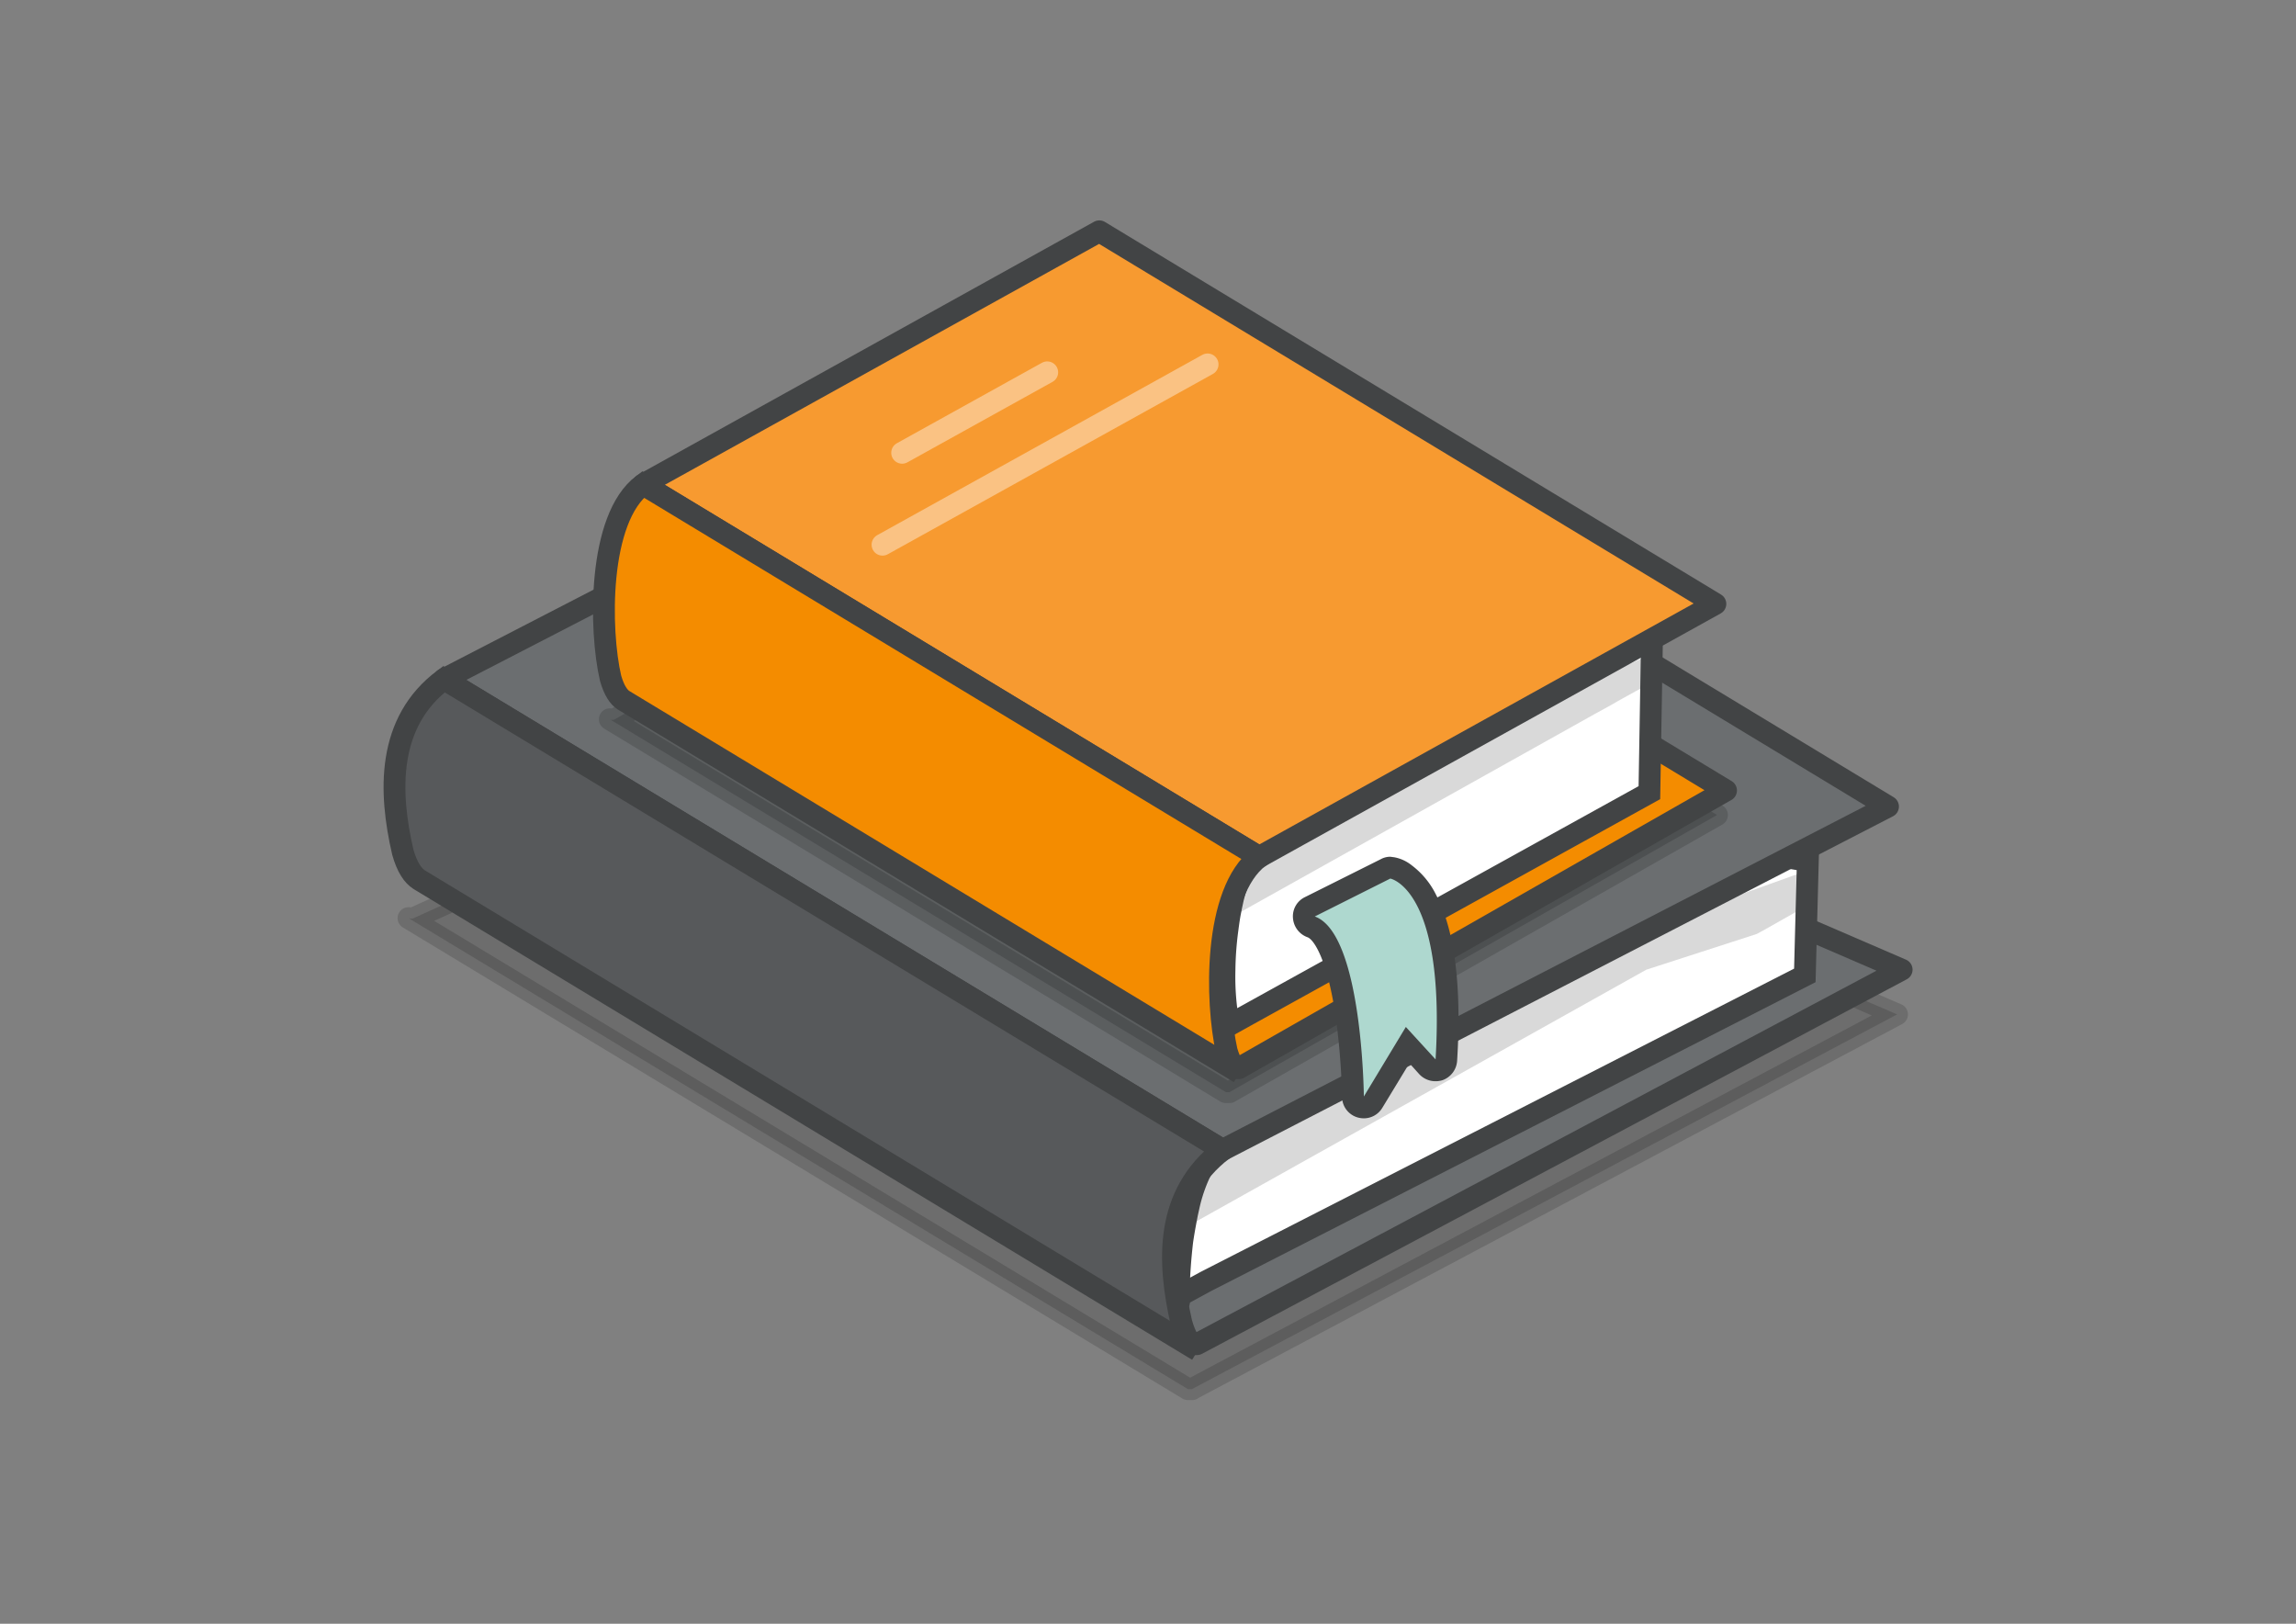 <svg id="a87afca9-850d-4ffe-b16d-651a214fc9e3" data-name="Layers" xmlns="http://www.w3.org/2000/svg" xmlns:xlink="http://www.w3.org/1999/xlink" viewBox="0 0 841.9 595.3">
  <rect x="0" y="0" width="841.9" height="595.3" fill="#808080" stroke="none"/>
  <defs>
    <style>
      .b5ab6f93-fa5f-4d16-b269-724cc8f73c34, .ea3bae76-4226-45fc-a581-e43ebe3f6c75 {
        fill: #fff;
      }

      .a2093666-9d1c-4ef8-8a2a-7e0d12dbac08, .a79ba4d8-62d8-4c5e-a1a6-98c780858902, .af177dc8-1bd5-4b3f-818d-45ffad74dcca, .b0b3e92b-096e-49f8-9aa0-e84e46f3066d, .b5924f9e-fca1-4ec6-bc12-59c3afe14644, .b66fa059-efce-4777-8b7b-3570000201d1, .ea3bae76-4226-45fc-a581-e43ebe3f6c75 {
        stroke: #424445;
      }

      .a2093666-9d1c-4ef8-8a2a-7e0d12dbac08, .a79ba4d8-62d8-4c5e-a1a6-98c780858902, .b0b3e92b-096e-49f8-9aa0-e84e46f3066d, .ea3bae76-4226-45fc-a581-e43ebe3f6c75 {
        stroke-miterlimit: 10;
      }

      .a2093666-9d1c-4ef8-8a2a-7e0d12dbac08, .a79ba4d8-62d8-4c5e-a1a6-98c780858902, .ad1b4ef5-f12a-4c14-b4e9-b605c4a26c29, .af177dc8-1bd5-4b3f-818d-45ffad74dcca, .b0b3e92b-096e-49f8-9aa0-e84e46f3066d, .b5924f9e-fca1-4ec6-bc12-59c3afe14644, .b66fa059-efce-4777-8b7b-3570000201d1, .e2f354b8-9de0-46e4-8ed1-240f7acaf0a3, .ea3bae76-4226-45fc-a581-e43ebe3f6c75 {
        stroke-width: 8px;
      }

      .e2f354b8-9de0-46e4-8ed1-240f7acaf0a3 {
        stroke: #000;
      }

      .ad1b4ef5-f12a-4c14-b4e9-b605c4a26c29, .af177dc8-1bd5-4b3f-818d-45ffad74dcca, .b5924f9e-fca1-4ec6-bc12-59c3afe14644, .b66fa059-efce-4777-8b7b-3570000201d1, .e2f354b8-9de0-46e4-8ed1-240f7acaf0a3 {
        stroke-linecap: round;
        stroke-linejoin: round;
      }

      .b6ca5f8d-5d3c-4c5a-bae0-ca52883f464a, .e2f354b8-9de0-46e4-8ed1-240f7acaf0a3 {
        opacity: 0.15;
      }

      .af177dc8-1bd5-4b3f-818d-45ffad74dcca, .b907f7be-1281-433a-9fb2-b7cf1f590c56 {
        fill: #6b6e70;
      }

      .b8092d69-b8d3-4d81-bf8e-6ab74a908ce5 {
        clip-path: url(#b0fc4135-6416-4a56-9a81-c9673da06a6e);
      }

      .a2093666-9d1c-4ef8-8a2a-7e0d12dbac08, .ad1b4ef5-f12a-4c14-b4e9-b605c4a26c29, .b5924f9e-fca1-4ec6-bc12-59c3afe14644 {
        fill: none;
      }

      .a79ba4d8-62d8-4c5e-a1a6-98c780858902 {
        fill: #57595b;
      }

      .b0b3e92b-096e-49f8-9aa0-e84e46f3066d, .b66fa059-efce-4777-8b7b-3570000201d1 {
        fill: #f48c00;
      }

      .bea9b63b-2a71-473e-a2a6-63ffdbb12d70 {
        clip-path: url(#a3d9bcfb-e8e3-43e8-884f-d7c0b42984dc);
      }

      .f5c50f07-1941-4cc2-821b-f2ced1646cfa {
        fill: #aed8cf;
      }

      .a20ddf16-4c36-4f05-ade9-2138baa29539 {
        fill: #424445;
      }

      .b766a23c-85ba-4ced-808f-108b3c8b9edf {
        fill: #f79a30;
      }

      .b9b1ed21-cdac-4e1b-8d95-e398dac9bb9e {
        opacity: 0.4;
      }

      .ad1b4ef5-f12a-4c14-b4e9-b605c4a26c29 {
        stroke: #fff;
      }
    </style>
    <clipPath id="b0fc4135-6416-4a56-9a81-c9673da06a6e">
      <path class="ea3bae76-4226-45fc-a581-e43ebe3f6c75" d="M662.9,315.6l-1.1,42L442.2,469.8l-7.9,4.3c-1.5-6.6-2.2,10-2.1.1.1-6.5.6-13,1.3-19.1.4-2.8.9-5.6,1.4-8.2s.6-3.3,1-4.8a58.9,58.9,0,0,1,5.8-15.5c2.6-4.5,5.2-6.8,7.4-8l10.2-5.6,71.1-39.5L584,343.8l70.8-29.5Z"/>
    </clipPath>
    <clipPath id="a3d9bcfb-e8e3-43e8-884f-d7c0b42984dc">
      <path class="ea3bae76-4226-45fc-a581-e43ebe3f6c75" d="M605.7,237.2l-.9,53.4L456.9,372.4l-6.3,3.5a97.1,97.1,0,0,1-1.6-20.2,121.6,121.6,0,0,1,1.1-15c.3-2.3.6-4.5,1-6.5s.5-2.6.8-3.9a43.4,43.4,0,0,1,4.6-12.2,16.2,16.2,0,0,1,5.9-6.4l8-4.4,56.3-31.2,42.4-23.5,30.2-16.5Z"/>
    </clipPath>
  </defs>
  <g>
    <path class="e2f354b8-9de0-46e4-8ed1-240f7acaf0a3" d="M695.6,371.9,377.5,234.5,151.7,336.6l-.4.2h-1l-.5-.2L435.3,509.1l.3.2h1.5a.1.1,0,0,0,.1-.1Z"/>
    <path class="af177dc8-1bd5-4b3f-818d-45ffad74dcca" d="M697.3,355.5,379.1,218.2l-225.7,102-.5.2H152l-.5-.3L437,492.8h1.9Z"/>
    <g>
      <path class="b5ab6f93-fa5f-4d16-b269-724cc8f73c34" d="M662.9,315.6l-1.1,42L442.2,469.8l-7.9,4.3c-1.5-6.6-2.2,10-2.1.1.1-6.5.6-13,1.3-19.1.4-2.8.9-5.6,1.4-8.2s.6-3.3,1-4.8a58.9,58.9,0,0,1,5.8-15.5c2.6-4.5,5.2-6.8,7.4-8l10.2-5.6,71.1-39.5L584,343.8l70.8-29.5Z"/>
      <g class="b8092d69-b8d3-4d81-bf8e-6ab74a908ce5">
        <path class="b6ca5f8d-5d3c-4c5a-bae0-ca52883f464a" d="M660.4,320l-.2,13.4-12.9,7.3-3.1,1.7-40.5,13.1L439,447.6l-6.6,3.7c.3-1.7.6-3.3,1-4.9a58,58,0,0,1,5.8-15.4c2.6-4.5,5.2-6.8,7.4-8.1l10.2-5.6,71.1-39.4,53.6-29.7Z"/>
      </g>
      <path class="a2093666-9d1c-4ef8-8a2a-7e0d12dbac08" d="M662.9,315.6l-1.1,42L442.2,469.8l-7.9,4.3c-1.5-6.6-2.2,10-2.1.1.1-6.5.6-13,1.3-19.1.4-2.8.9-5.6,1.4-8.2s.6-3.3,1-4.8a58.9,58.9,0,0,1,5.8-15.5c2.6-4.5,5.2-6.8,7.4-8l10.2-5.6,71.1-39.5L584,343.8l70.8-29.5Z"/>
    </g>
    <polygon class="b907f7be-1281-433a-9fb2-b7cf1f590c56" points="448.3 421.6 162.8 249 406.8 123 692.3 295.7 448.3 421.6"/>
    <polygon class="b5924f9e-fca1-4ec6-bc12-59c3afe14644" points="448.3 421.6 162.8 249 406.8 123 692.3 295.7 448.3 421.6"/>
    <path class="a79ba4d8-62d8-4c5e-a1a6-98c780858902" d="M433.2,485c-5.1-22.5-6.2-47,15.1-63.4L162.8,249c-21.1,15.7-20.2,41.4-15.1,63.4,1.6,5.7,3.8,8.7,6,10.1L439.2,495.1C437,493.7,434.8,490.7,433.2,485Z"/>
    <path class="e2f354b8-9de0-46e4-8ed1-240f7acaf0a3" d="M629.6,298.8,403.7,162.2,225.1,263.9H224l-.4-.2L449.5,400.4h1.4c0-.1,0-.1.1-.1Z"/>
    <g>
      <path class="b66fa059-efce-4777-8b7b-3570000201d1" d="M632.9,289.8,407,153.2,228.4,254.9h-1.1l-.4-.2L452.8,391.4c0,.1.1.1.2.1a.1.1,0,0,0,.1.1h1.2Z"/>
      <g>
        <path class="b5ab6f93-fa5f-4d16-b269-724cc8f73c34" d="M605.7,237.2l-.9,53.4L456.9,372.4l-6.3,3.5a97.1,97.1,0,0,1-1.6-20.2,121.6,121.6,0,0,1,1.1-15c.3-2.3.6-4.5,1-6.5s.5-2.6.8-3.9a43.4,43.4,0,0,1,4.6-12.2,16.2,16.2,0,0,1,5.9-6.4l8-4.4,56.3-31.2,42.4-23.5,30.2-16.5Z"/>
        <g class="bea9b63b-2a71-473e-a2a6-63ffdbb12d70">
          <path class="b6ca5f8d-5d3c-4c5a-bae0-ca52883f464a" d="M603.8,240.7l-.2,10.6L593.3,257l-2.4,1.4-6.2,3.4L454.3,334.7l-5.2,2.9.9-3.8a48,48,0,0,1,4.5-12.3,17.2,17.2,0,0,1,5.9-6.3l8-4.5,56.3-31.2L567.1,256Z"/>
        </g>
        <path class="a2093666-9d1c-4ef8-8a2a-7e0d12dbac08" d="M605.7,237.2l-.9,53.4L456.9,372.4l-6.3,3.5a97.1,97.1,0,0,1-1.6-20.2,121.6,121.6,0,0,1,1.1-15c.3-2.3.6-4.5,1-6.5s.5-2.6.8-3.9a43.4,43.4,0,0,1,4.6-12.2,16.2,16.2,0,0,1,5.9-6.4l8-4.4,56.3-31.2,42.4-23.5,30.2-16.5Z"/>
      </g>
      <g>
        <path class="f5c50f07-1941-4cc2-821b-f2ced1646cfa" d="M500.1,406H499a4.1,4.1,0,0,1-2.9-3.9c-.2-23.6-5.1-58.6-15.3-62.2a4,4,0,0,1-.5-7.3l27.8-13.9a3.4,3.4,0,0,1,1.7-.5h.8c2.4.4,23.6,6.1,19.7,70.5a3.8,3.8,0,0,1-2.6,3.5,3.2,3.2,0,0,1-1.3.2,3.8,3.8,0,0,1-3-1.3l-7.3-8-12.6,21A4.2,4.2,0,0,1,500.1,406Z"/>
        <path class="a20ddf16-4c36-4f05-ade9-2138baa29539" d="M509.8,322.1s20.3,3.7,16.6,66.3l-10.9-11.9L500.1,402s-.5-59.8-18-66l27.7-13.9m0-8a7.3,7.3,0,0,0-3.5.9l-27.8,13.9a7.8,7.8,0,0,0-4.4,7.6,8.1,8.1,0,0,0,5.3,7.1c2.2.7,7.2,7.7,10.3,28.7a255.2,255.2,0,0,1,2.4,29.8,7.9,7.9,0,0,0,5.8,7.6,8.3,8.3,0,0,0,2.2.3,7.9,7.9,0,0,0,6.8-3.9l9.9-16.3,3.6,4a8.1,8.1,0,0,0,6,2.6,8.2,8.2,0,0,0,2.6-.4,8.1,8.1,0,0,0,5.3-7.1c1.7-27.5-.9-47.9-7.7-60.8a30.1,30.1,0,0,0-9-10.9,14.4,14.4,0,0,0-6.3-2.9l-1.5-.2Z"/>
      </g>
      <polygon class="b766a23c-85ba-4ced-808f-108b3c8b9edf" points="461.7 314.2 235.8 177.6 403.1 84.8 629 221.4 461.7 314.2"/>
      <g class="b9b1ed21-cdac-4e1b-8d95-e398dac9bb9e">
        <line class="ad1b4ef5-f12a-4c14-b4e9-b605c4a26c29" x1="384" y1="136.5" x2="330.8" y2="166"/>
        <line class="ad1b4ef5-f12a-4c14-b4e9-b605c4a26c29" x1="442.8" y1="133.6" x2="323.6" y2="199.7"/>
      </g>
      <polygon class="b5924f9e-fca1-4ec6-bc12-59c3afe14644" points="461.7 314.2 235.8 177.6 403.1 84.8 629 221.4 461.7 314.2"/>
      <path class="b0b3e92b-096e-49f8-9aa0-e84e46f3066d" d="M449.8,385.3c-4-17.8-5-58.2,11.9-71.1L235.8,177.6c-16.7,12.4-16,53.7-11.9,71.1,1.3,4.5,3,6.9,4.7,8L454.5,393.3C452.8,392.2,451.1,389.8,449.8,385.3Z"/>
    </g>
  </g>
</svg>
